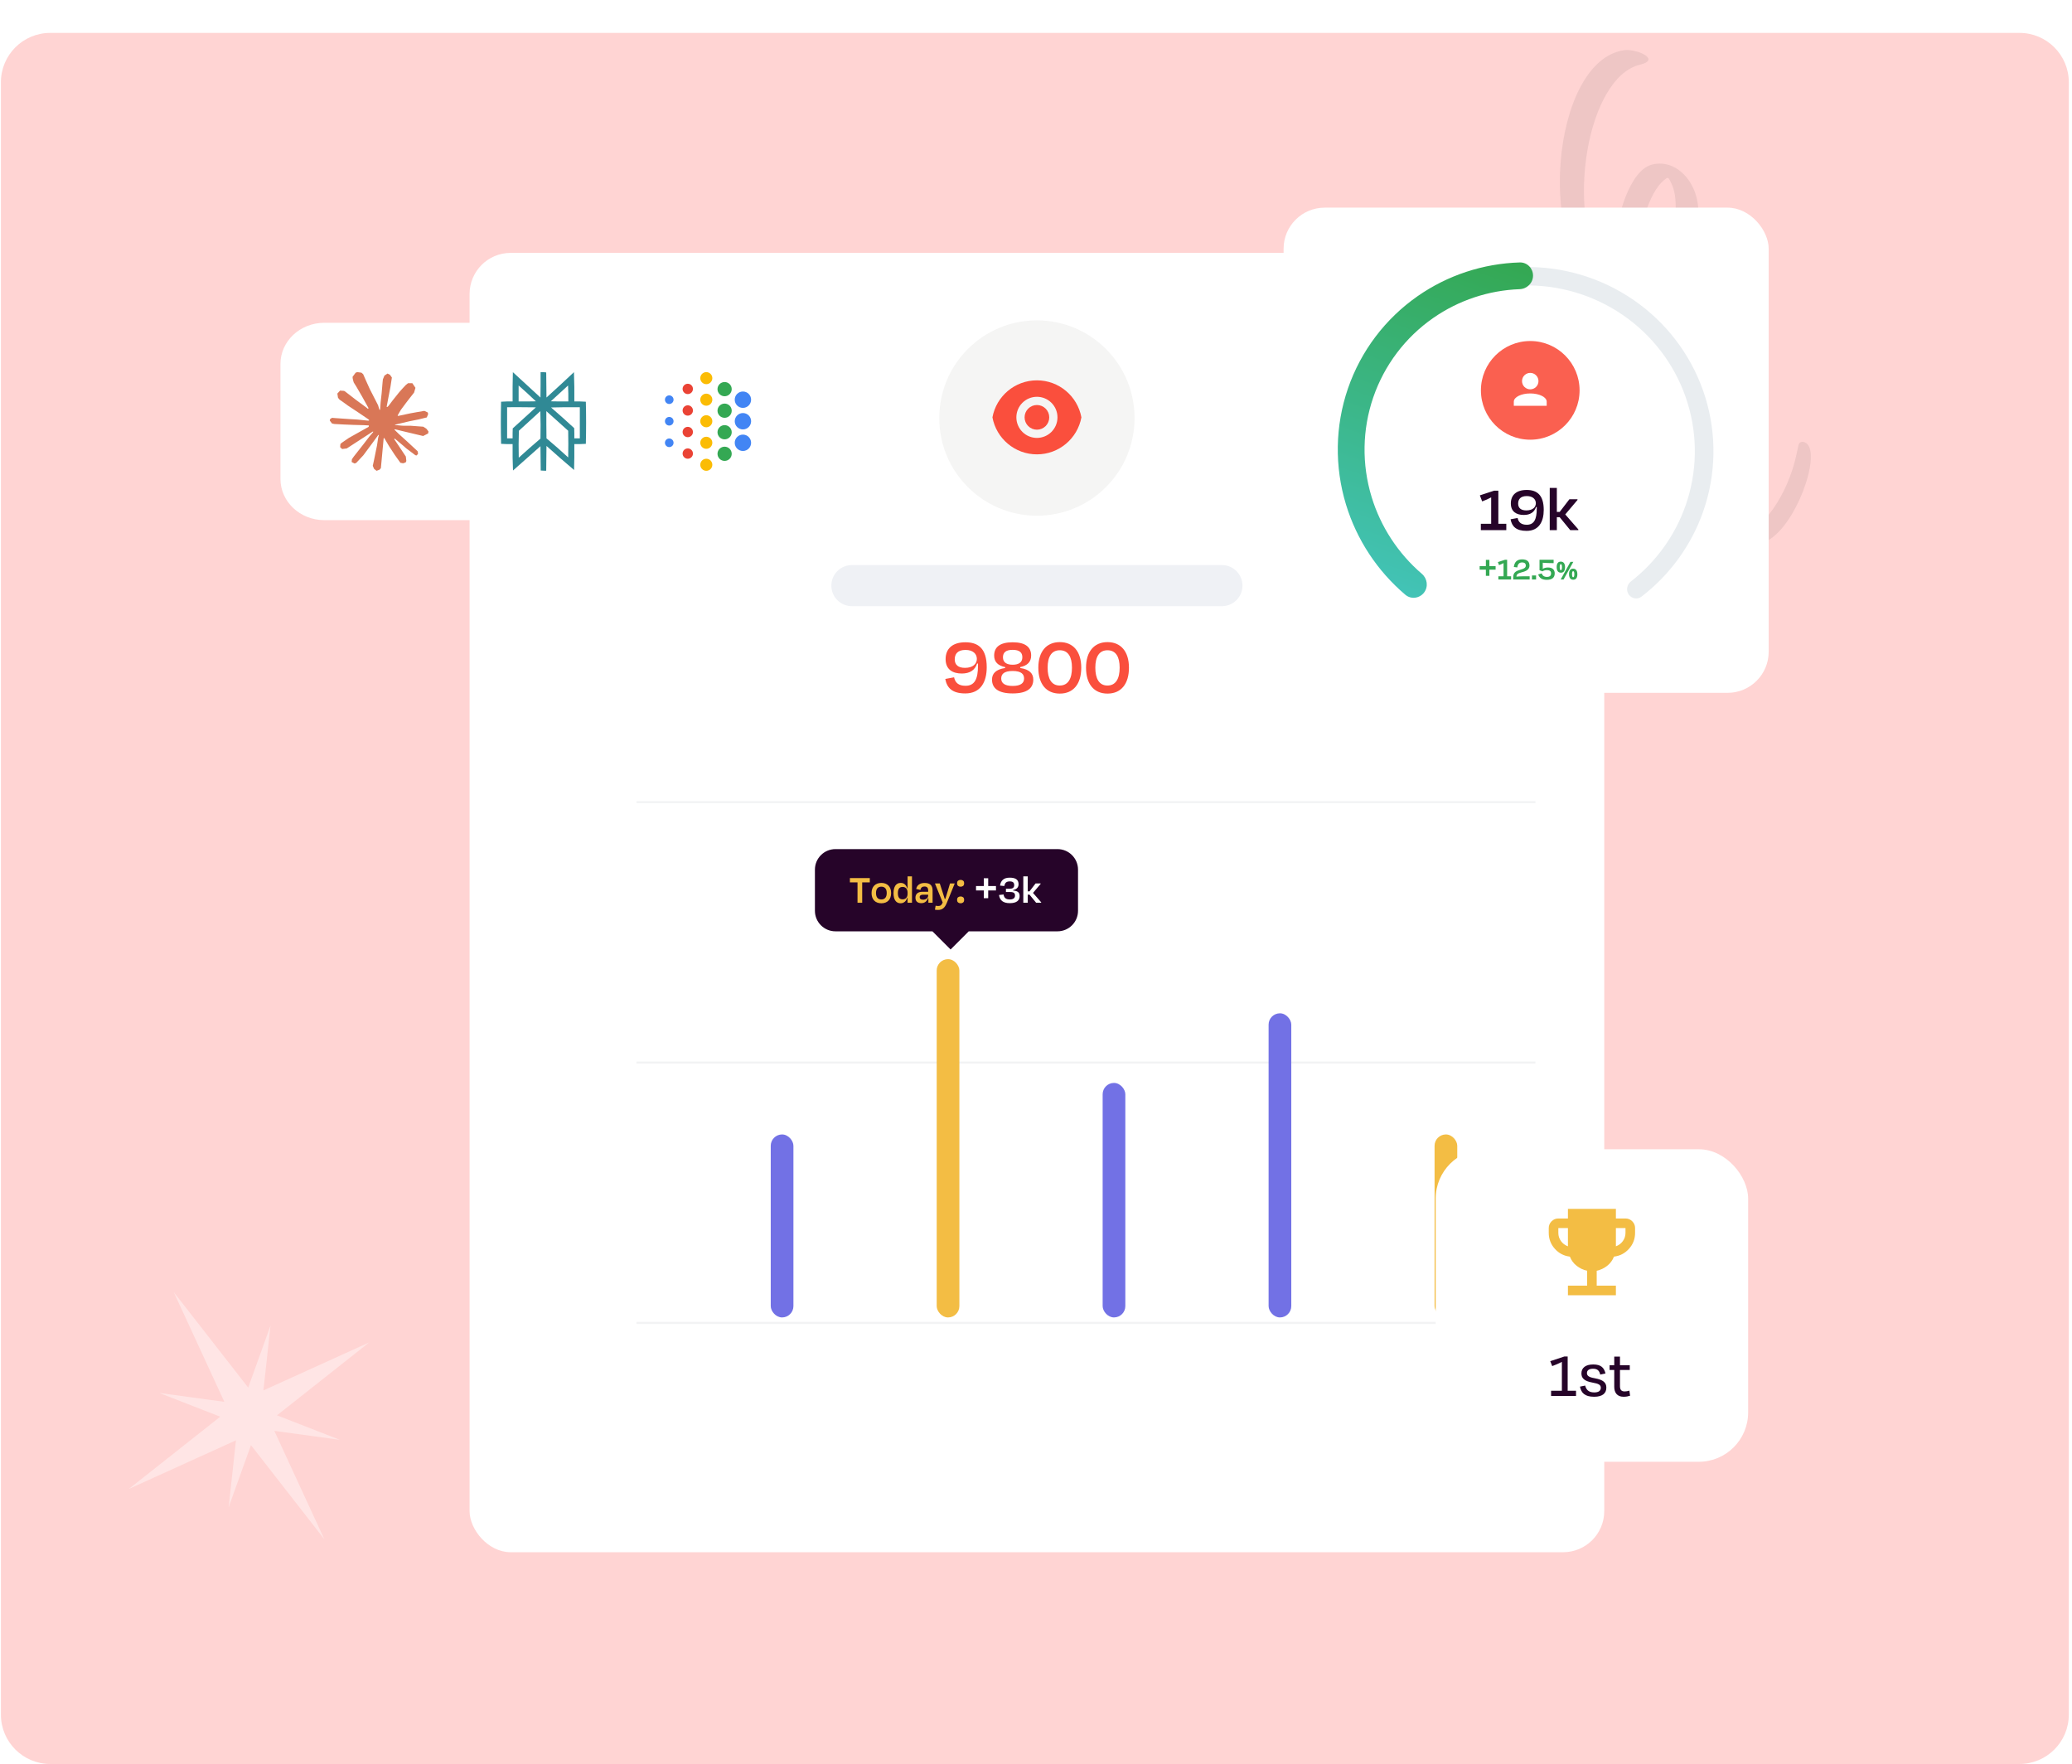 <svg width="504" height="429" viewBox="0 0 504 429" fill="none" xmlns="http://www.w3.org/2000/svg">
<path d="M0.223 20C0.223 13.373 5.595 8 12.223 8H491.223C497.85 8 503.223 13.373 503.223 20V417C503.223 423.627 497.85 429 491.223 429H12.223C5.595 429 0.223 423.627 0.223 417V20Z" fill="#FFD4D3"/>
<path opacity="0.07" fill-rule="evenodd" clip-rule="evenodd" d="M398.871 15.745C386.104 18.826 380.522 51.406 390.149 66.698C391.579 68.965 391.679 68.864 391.975 64.701C392.985 51.378 396.821 41.557 401.578 40.108C407.518 38.33 413.238 44.195 413.12 51.889C412.913 64.604 407.03 73.951 398.986 74.397L397.07 74.502L397.248 78.034C397.72 87.115 401.079 97.602 404.764 101.252L405.603 102.082C406.642 89.29 409.413 65.444 421.654 69.454C436.777 74.415 429.03 107.505 412.735 107.692L410.439 107.722C410.439 107.773 412.844 132.187 422.695 130.526C428.49 129.555 434.93 120.408 437.048 110.237L437.462 108.243C437.584 107.713 438.061 107.384 438.591 107.459C443.618 108.331 437.798 126.002 430.897 130.886C420.082 138.554 408.377 128.615 406.09 109.775L405.634 106.219L403.986 105.088C396.987 100.31 392.031 88.843 391.635 76.432C391.532 72.825 391.481 72.724 390.391 72.096C373.365 62.395 377.091 14.658 395.135 12.196C398.059 11.837 404.209 14.472 398.871 15.745ZM404.784 43.785C401.149 46.795 398.488 55.277 397.589 66.454C397.243 70.769 397.32 70.895 399.554 69.502C405.43 65.857 409.632 51.039 406.582 44.664C405.762 42.95 405.787 42.975 404.784 43.785ZM420.339 72.408C415.26 74.69 409.962 91.376 410.482 103.358L410.541 104.569L412.73 103.833C417.788 102.081 422.284 96.067 423.619 89.177C425.222 81 423.28 71.065 420.339 72.408Z" fill="black"/>
<path opacity="0.4" fill-rule="evenodd" clip-rule="evenodd" d="M60.375 337.467L42.252 314.226L54.576 340.926L38.76 338.771L53.571 344.541L31.324 362.12L57.394 350.289L55.617 366.558L61.043 351.456L78.9 374.356L66.73 347.99L82.655 350.16L67.373 344.206L89.828 326.463L64.075 338.149L65.798 322.373L60.375 337.467Z" fill="white"/>
<g filter="url(#filter0_dd_7558_664)">
<rect x="114.223" y="60.5" width="276" height="316" rx="10" fill="white"/>
</g>
<circle cx="252.223" cy="101.668" r="23.754" fill="#F5F5F4"/>
<path d="M241.406 101.5C242.346 96.38 246.832 92.5 252.224 92.5C257.616 92.5 262.102 96.38 263.043 101.5C262.103 106.62 257.616 110.5 252.224 110.5C246.832 110.5 242.346 106.62 241.406 101.5ZM252.224 106.5C253.55 106.5 254.822 105.973 255.76 105.036C256.697 104.098 257.224 102.826 257.224 101.5C257.224 100.174 256.697 98.902 255.76 97.965C254.822 97.027 253.55 96.5 252.224 96.5C250.898 96.5 249.626 97.027 248.689 97.965C247.751 98.902 247.224 100.174 247.224 101.5C247.224 102.826 247.751 104.098 248.689 105.036C249.626 105.973 250.898 106.5 252.224 106.5ZM252.224 104.5C251.429 104.5 250.666 104.184 250.103 103.621C249.54 103.059 249.224 102.296 249.224 101.5C249.224 100.704 249.54 99.941 250.103 99.379C250.666 98.816 251.429 98.5 252.224 98.5C253.02 98.5 253.783 98.816 254.346 99.379C254.908 99.941 255.224 100.704 255.224 101.5C255.224 102.296 254.908 103.059 254.346 103.621C253.783 104.184 253.02 104.5 252.224 104.5Z" fill="#FA4F3D"/>
<path d="M202.223 142.422C202.223 139.661 204.461 137.422 207.223 137.422H297.223C299.984 137.422 302.223 139.661 302.223 142.422V142.422C302.223 145.184 299.984 147.422 297.223 147.422H207.223C204.461 147.422 202.223 145.184 202.223 142.422V142.422Z" fill="#EFF1F5"/>
<path d="M234.714 162.422C236.714 162.422 237.614 161.402 237.614 160.242C237.614 159.042 236.694 158.062 234.854 158.062C232.914 158.062 232.234 159.062 232.234 160.362C232.234 161.682 233.094 162.422 234.714 162.422ZM234.794 168.642C231.654 168.642 230.334 167.322 229.934 165.122L232.074 164.722C232.354 166.062 233.194 166.782 234.854 166.782C237.034 166.782 237.894 165.222 237.894 161.842V161.402L237.674 161.362C237.154 162.982 235.914 163.802 233.954 163.802C231.754 163.802 230.014 162.842 230.014 160.302C230.014 157.782 231.654 156.202 234.834 156.202C237.934 156.202 240.014 157.702 240.014 162.262C240.014 165.862 238.534 168.642 234.794 168.642ZM246.32 168.642C242.72 168.642 241.3 167.302 241.3 165.282C241.3 163.822 242.2 162.802 244.5 162.462V162.242C242.78 161.882 241.82 161.022 241.82 159.422C241.84 157.422 243.16 156.202 246.32 156.202C249.48 156.202 250.82 157.422 250.82 159.422C250.82 161.022 249.88 161.862 248.16 162.242V162.462C250.46 162.802 251.34 163.822 251.34 165.282C251.34 167.302 249.94 168.642 246.32 168.642ZM246.32 163.182C244.1 163.182 243.54 164.042 243.54 165.022C243.54 166.162 244.42 166.822 246.32 166.822C248.22 166.822 249.1 166.162 249.1 165.022C249.1 164.042 248.54 163.182 246.32 163.182ZM246.32 158.042C244.64 158.042 243.98 158.702 243.96 159.842C243.96 161.122 244.9 161.662 246.32 161.662C247.76 161.662 248.68 161.122 248.68 159.842C248.68 158.702 248 158.042 246.32 158.042ZM257.788 158.142C255.748 158.142 254.828 159.762 254.828 162.382C254.828 165.022 255.748 166.722 257.768 166.722C259.828 166.722 260.748 165.022 260.748 162.382C260.748 159.762 259.828 158.142 257.788 158.142ZM257.788 156.162C261.048 156.162 263.008 158.462 263.008 162.382C263.008 166.322 261.108 168.682 257.788 168.682C254.468 168.682 252.568 166.322 252.568 162.382C252.568 158.462 254.548 156.162 257.788 156.162ZM269.39 158.142C267.35 158.142 266.43 159.762 266.43 162.382C266.43 165.022 267.35 166.722 269.37 166.722C271.43 166.722 272.35 165.022 272.35 162.382C272.35 159.762 271.43 158.142 269.39 158.142ZM269.39 156.162C272.65 156.162 274.61 158.462 274.61 162.382C274.61 166.322 272.71 168.682 269.39 168.682C266.07 168.682 264.17 166.322 264.17 162.382C264.17 158.462 266.15 156.162 269.39 156.162Z" fill="#FA4F3D"/>
<line opacity="0.5" x1="154.828" y1="195.082" x2="373.479" y2="195.082" stroke="#E6E9EA" stroke-width="0.5"/>
<line opacity="0.5" x1="154.828" y1="258.406" x2="373.479" y2="258.406" stroke="#E6E9EA" stroke-width="0.5"/>
<line opacity="0.5" x1="154.828" y1="321.73" x2="373.479" y2="321.73" stroke="#E6E9EA" stroke-width="0.5"/>
<rect x="187.477" y="275.898" width="5.519" height="44.503" rx="2.759" fill="#7271E5"/>
<rect x="227.844" y="233.262" width="5.519" height="87.139" rx="2.759" fill="#F3BD44"/>
<rect x="268.211" y="263.367" width="5.519" height="57.032" rx="2.759" fill="#7271E5"/>
<rect x="308.578" y="246.434" width="5.519" height="73.967" rx="2.759" fill="#7271E5"/>
<rect x="348.949" y="275.898" width="5.519" height="44.503" rx="2.759" fill="#F3BD44"/>
<path d="M257.223 206.5C259.984 206.5 262.223 208.739 262.223 211.5V221.5C262.223 224.261 259.984 226.5 257.223 226.5H235.637L231.223 230.914L226.809 226.5H203.223C200.461 226.5 198.223 224.261 198.223 221.5V211.5C198.223 208.739 200.461 206.5 203.223 206.5H257.223Z" fill="#260429"/>
<path d="M206.734 214.597V213.547H211.574V214.597H209.724V219.547H208.584V214.597H206.734ZM214.391 219.677C212.881 219.677 212.001 218.727 212.001 217.187C212.001 215.637 212.931 214.727 214.391 214.727C215.831 214.727 216.761 215.637 216.761 217.187C216.761 218.727 215.881 219.677 214.391 219.677ZM214.381 215.637C213.511 215.637 213.081 216.207 213.081 217.177C213.081 218.147 213.481 218.747 214.381 218.747C215.271 218.747 215.691 218.147 215.691 217.177C215.691 216.207 215.251 215.637 214.381 215.637ZM219.563 218.717C220.283 218.717 220.763 218.207 220.763 217.407V217.047C220.763 216.237 220.293 215.697 219.563 215.697C218.783 215.697 218.403 216.187 218.403 217.217C218.403 218.227 218.763 218.717 219.563 218.717ZM220.763 219.547V218.307H220.693C220.453 219.117 219.893 219.677 219.053 219.677C217.973 219.677 217.343 218.807 217.343 217.217C217.343 215.607 217.983 214.717 219.083 214.727C219.933 214.717 220.453 215.257 220.693 216.077H220.763V213.127H221.833V219.547H220.763ZM224.525 218.807C225.275 218.807 225.775 218.367 225.775 217.777V217.587H224.555C224.015 217.587 223.705 217.787 223.705 218.177C223.705 218.517 223.915 218.807 224.525 218.807ZM225.825 219.547V218.427H225.715C225.475 219.187 224.935 219.647 224.105 219.647C223.265 219.647 222.675 219.247 222.675 218.327C222.675 217.487 223.185 216.877 224.375 216.877H225.775V216.557C225.775 215.947 225.525 215.597 224.865 215.597C224.315 215.597 223.995 215.877 223.875 216.427L222.855 216.197C223.035 215.307 223.705 214.737 224.905 214.737C226.265 214.737 226.845 215.377 226.845 216.547V219.547H225.825ZM228.155 221.297C227.845 221.297 227.635 221.267 227.415 221.237L227.585 220.267C227.785 220.307 227.985 220.337 228.185 220.337C228.715 220.337 228.995 220.207 229.305 219.497L227.415 214.847H228.595L229.145 216.547C229.335 217.137 229.595 217.917 229.795 218.597H229.955C230.165 217.897 230.395 217.147 230.575 216.567L231.085 214.847H232.235L230.295 219.607C229.815 220.777 229.235 221.297 228.155 221.297ZM232.808 218.847C232.808 218.54 232.892 218.327 233.058 218.207C233.225 218.08 233.428 218.017 233.668 218.017C233.902 218.017 234.102 218.08 234.268 218.207C234.435 218.327 234.518 218.54 234.518 218.847C234.518 219.14 234.435 219.354 234.268 219.487C234.102 219.614 233.902 219.677 233.668 219.677C233.428 219.677 233.225 219.614 233.058 219.487C232.892 219.354 232.808 219.14 232.808 218.847ZM232.808 214.817C232.808 214.51 232.892 214.297 233.058 214.177C233.225 214.05 233.428 213.987 233.668 213.987C233.902 213.987 234.102 214.05 234.268 214.177C234.435 214.297 234.518 214.51 234.518 214.817C234.518 215.11 234.435 215.324 234.268 215.457C234.102 215.584 233.902 215.647 233.668 215.647C233.428 215.647 233.225 215.584 233.058 215.457C232.892 215.324 232.808 215.11 232.808 214.817Z" fill="#F3BD44"/>
<path d="M240.374 215.487H242.264V216.557H240.374V218.437H239.304V216.557H237.414V215.487H239.304V213.587H240.374V215.487ZM245.627 219.647C244.057 219.647 243.187 219.007 243.007 217.667L244.107 217.537C244.237 218.307 244.617 218.747 245.637 218.747C246.477 218.747 246.897 218.397 246.897 217.817C246.897 217.227 246.637 216.937 245.697 216.937H244.687V216.137H245.677C246.287 216.137 246.697 215.897 246.697 215.267C246.697 214.617 246.347 214.357 245.607 214.357C244.737 214.357 244.427 214.767 244.297 215.477L243.247 215.377C243.427 214.197 244.107 213.447 245.597 213.447C247.087 213.447 247.757 213.967 247.757 215.047C247.757 215.837 247.287 216.277 246.437 216.457V216.577C247.647 216.687 248.017 217.097 248.017 217.937C248.017 218.957 247.317 219.647 245.627 219.647ZM249.992 213.127V216.777H250.422L251.902 214.847H253.132V214.957L251.272 217.157L253.262 219.437V219.547H252.032L250.422 217.577H249.992V219.547H248.912V213.127H249.992Z" fill="white"/>
<g filter="url(#filter1_d_7558_664)">
<path d="M105.823 124.5H58.889C52.998 124.5 48.223 120.023 48.223 114.5V86.5C48.223 80.977 52.998 76.5 58.889 76.5H165.556C171.447 76.5 176.223 80.977 176.223 86.5V114.5C176.223 120.023 171.447 124.5 165.556 124.5H119.689H112.756H105.823Z" fill="white"/>
<path d="M64.931 104.46L69.653 101.812L69.733 101.582L69.653 101.454H69.423L68.634 101.405L65.935 101.333L63.595 101.235L61.328 101.114L60.758 100.992L60.223 100.288L60.278 99.936L60.758 99.614L61.445 99.674L62.963 99.778L65.242 99.935L66.895 100.032L69.344 100.286H69.733L69.788 100.129L69.655 100.032L69.551 99.935L67.193 98.338L64.641 96.65L63.303 95.678L62.581 95.186L62.216 94.724L62.059 93.717L62.715 92.995L63.597 93.055L63.822 93.114L64.715 93.801L66.623 95.277L69.114 97.11L69.478 97.413L69.624 97.309L69.642 97.236L69.478 96.963L68.123 94.515L66.678 92.026L66.034 90.994L65.864 90.376C65.804 90.121 65.76 89.907 65.76 89.647L66.507 88.633L66.921 88.5L67.917 88.633L68.337 88.997L68.956 90.413L69.959 92.641L71.515 95.672L71.971 96.571L72.214 97.403L72.305 97.657H72.462V97.512L72.59 95.805L72.826 93.709L73.056 91.012L73.136 90.252L73.512 89.342L74.259 88.85L74.842 89.128L75.322 89.815L75.256 90.259L74.97 92.112L74.411 95.014L74.047 96.958H74.259L74.502 96.715L75.486 95.409L77.139 93.344L77.868 92.525L78.719 91.619L79.265 91.189H80.297L81.058 92.317L80.717 93.484L79.654 94.831L78.772 95.973L77.508 97.674L76.719 99.034L76.792 99.143L76.98 99.125L79.836 98.517L81.378 98.239L83.219 97.923L84.052 98.312L84.143 98.707L83.816 99.515L81.847 100.001L79.537 100.463L76.098 101.276L76.056 101.307L76.105 101.367L77.654 101.512L78.317 101.548H79.939L82.96 101.773L83.749 102.295L84.223 102.933L84.143 103.419L82.928 104.037L81.288 103.649L77.46 102.738L76.147 102.411H75.966V102.52L77.059 103.589L79.064 105.398L81.575 107.73L81.703 108.307L81.38 108.762L81.04 108.713L78.834 107.055L77.983 106.308L76.056 104.687H75.928V104.857L76.372 105.506L78.717 109.029L78.839 110.109L78.669 110.461L78.061 110.673L77.393 110.552L76.021 108.626L74.604 106.457L73.462 104.513L73.322 104.593L72.648 111.851L72.332 112.221L71.603 112.5L70.995 112.038L70.672 111.292L70.995 109.816L71.384 107.89L71.7 106.36L71.985 104.458L72.155 103.827L72.144 103.785L72.005 103.802L70.57 105.77L68.389 108.716L66.663 110.563L66.25 110.726L65.534 110.356L65.6 109.693L66 109.104L68.389 106.067L69.83 104.185L70.76 103.098L70.754 102.941H70.698L64.354 107.058L63.224 107.204L62.738 106.749L62.798 106.002L63.028 105.759L64.936 104.447L64.929 104.454L64.931 104.46Z" fill="#D97757"/>
<g clip-path="url(#clip0_7558_664)">
<path opacity="0.923" fill-rule="evenodd" clip-rule="evenodd" d="M104.751 88.507C106.995 90.557 109.233 92.614 111.463 94.679C111.495 92.622 111.506 90.565 111.495 88.507C111.957 88.487 112.413 88.508 112.863 88.571C112.884 90.607 112.906 92.643 112.927 94.679C115.173 92.652 117.399 90.595 119.607 88.507C119.702 90.873 119.734 93.249 119.703 95.633C120.639 95.613 121.572 95.634 122.502 95.697C122.587 99.111 122.587 102.526 122.502 105.94C121.572 106.003 120.639 106.024 119.703 106.004C119.724 108.104 119.703 110.204 119.639 112.303C117.375 110.389 115.138 108.438 112.927 106.449C112.906 108.443 112.884 110.437 112.863 112.43C112.827 112.463 112.785 112.485 112.736 112.494C112.332 112.47 111.929 112.449 111.527 112.43C111.506 110.458 111.485 108.485 111.463 106.513C109.237 108.485 107.01 110.458 104.783 112.43C104.688 110.298 104.656 108.155 104.687 106.004C103.751 106.024 102.818 106.003 101.888 105.94C101.803 102.526 101.803 99.111 101.888 95.697C102.818 95.634 103.751 95.613 104.687 95.633C104.667 93.253 104.688 90.878 104.751 88.507ZM106.151 91.752C107.581 93.002 108.981 94.285 110.35 95.601C108.95 95.633 107.551 95.644 106.151 95.633C106.151 94.34 106.151 93.046 106.151 91.752ZM118.176 91.752C118.239 93.035 118.26 94.329 118.239 95.633C116.818 95.644 115.397 95.633 113.977 95.601C115.389 94.327 116.789 93.044 118.176 91.752ZM103.351 97.033C105.684 97.022 108.017 97.033 110.35 97.065C108.47 98.776 106.593 100.483 104.719 102.187C104.687 102.992 104.677 103.798 104.687 104.604C104.242 104.604 103.797 104.604 103.351 104.604C103.351 102.081 103.351 99.557 103.351 97.033ZM114.04 97.097C116.362 97.033 118.695 97.012 121.039 97.033C121.039 99.557 121.039 102.081 121.039 104.604C120.594 104.604 120.148 104.604 119.703 104.604C119.713 103.777 119.703 102.95 119.671 102.123C117.821 100.411 115.944 98.735 114.04 97.097ZM111.432 97.987C111.506 100.203 111.516 102.43 111.463 104.668C109.679 106.186 107.919 107.734 106.183 109.313C106.13 107.128 106.14 104.943 106.214 102.759C107.958 101.164 109.697 99.573 111.432 97.987ZM112.895 97.987C114.668 99.558 116.439 101.149 118.208 102.759C118.25 104.922 118.25 107.086 118.208 109.249C116.485 107.653 114.725 106.105 112.927 104.604C112.895 102.399 112.884 100.193 112.895 97.987Z" fill="#20808D"/>
</g>
<g clip-path="url(#clip1_7558_664)">
<path d="M147.297 93.843C147.991 93.843 148.554 93.28 148.554 92.586C148.554 91.891 147.991 91.328 147.297 91.328C146.602 91.328 146.039 91.891 146.039 92.586C146.039 93.28 146.602 93.843 147.297 93.843Z" fill="#EA4335"/>
<path d="M147.297 99.086C147.991 99.086 148.554 98.522 148.554 97.828C148.554 97.133 147.991 96.57 147.297 96.57C146.602 96.57 146.039 97.133 146.039 97.828C146.039 98.522 146.602 99.086 147.297 99.086Z" fill="#EA4335"/>
<path d="M147.297 104.324C147.991 104.324 148.554 103.761 148.554 103.066C148.554 102.372 147.991 101.809 147.297 101.809C146.602 101.809 146.039 102.372 146.039 103.066C146.039 103.761 146.602 104.324 147.297 104.324Z" fill="#EA4335"/>
<path d="M147.297 109.566C147.991 109.566 148.554 109.003 148.554 108.308C148.554 107.614 147.991 107.051 147.297 107.051C146.602 107.051 146.039 107.614 146.039 108.308C146.039 109.003 146.602 109.566 147.297 109.566Z" fill="#EA4335"/>
<path d="M151.803 91.434C152.614 91.434 153.27 90.778 153.27 89.967C153.27 89.157 152.614 88.5 151.803 88.5C150.993 88.5 150.336 89.157 150.336 89.967C150.336 90.778 150.993 91.434 151.803 91.434Z" fill="#FBBC04"/>
<path d="M151.803 96.673C152.614 96.673 153.27 96.016 153.27 95.206C153.27 94.395 152.614 93.738 151.803 93.738C150.993 93.738 150.336 94.395 150.336 95.206C150.336 96.016 150.993 96.673 151.803 96.673Z" fill="#FBBC04"/>
<path d="M151.803 101.915C152.614 101.915 153.27 101.258 153.27 100.447C153.27 99.637 152.614 98.98 151.803 98.98C150.993 98.98 150.336 99.637 150.336 100.447C150.336 101.258 150.993 101.915 151.803 101.915Z" fill="#FBBC04"/>
<path d="M151.803 107.153C152.614 107.153 153.27 106.496 153.27 105.686C153.27 104.876 152.614 104.219 151.803 104.219C150.993 104.219 150.336 104.876 150.336 105.686C150.336 106.496 150.993 107.153 151.803 107.153Z" fill="#FBBC04"/>
<path d="M151.803 112.501C152.614 112.501 153.27 111.844 153.27 111.034C153.27 110.223 152.614 109.566 151.803 109.566C150.993 109.566 150.336 110.223 150.336 111.034C150.336 111.844 150.993 112.501 151.803 112.501Z" fill="#FBBC04"/>
<path d="M156.257 94.369C157.212 94.369 157.986 93.594 157.986 92.639C157.986 91.684 157.212 90.91 156.257 90.91C155.302 90.91 154.527 91.684 154.527 92.639C154.527 93.594 155.302 94.369 156.257 94.369Z" fill="#34A853"/>
<path d="M156.257 99.611C157.212 99.611 157.986 98.837 157.986 97.882C157.986 96.927 157.212 96.152 156.257 96.152C155.302 96.152 154.527 96.927 154.527 97.882C154.527 98.837 155.302 99.611 156.257 99.611Z" fill="#34A853"/>
<path d="M156.257 104.849C157.212 104.849 157.986 104.075 157.986 103.12C157.986 102.165 157.212 101.391 156.257 101.391C155.302 101.391 154.527 102.165 154.527 103.12C154.527 104.075 155.302 104.849 156.257 104.849Z" fill="#34A853"/>
<path d="M156.257 110.091C157.212 110.091 157.986 109.317 157.986 108.362C157.986 107.407 157.212 106.633 156.257 106.633C155.302 106.633 154.527 107.407 154.527 108.362C154.527 109.317 155.302 110.091 156.257 110.091Z" fill="#34A853"/>
<path d="M160.71 97.197C161.81 97.197 162.701 96.306 162.701 95.206C162.701 94.106 161.81 93.215 160.71 93.215C159.61 93.215 158.719 94.106 158.719 95.206C158.719 96.306 159.61 97.197 160.71 97.197Z" fill="#4285F4"/>
<path d="M142.79 96.252C143.369 96.252 143.838 95.783 143.838 95.204C143.838 94.626 143.369 94.156 142.79 94.156C142.211 94.156 141.742 94.626 141.742 95.204C141.742 95.783 142.211 96.252 142.79 96.252Z" fill="#4285F4"/>
<path d="M142.79 101.494C143.369 101.494 143.838 101.025 143.838 100.446C143.838 99.867 143.369 99.398 142.79 99.398C142.211 99.398 141.742 99.867 141.742 100.446C141.742 101.025 142.211 101.494 142.79 101.494Z" fill="#4285F4"/>
<path d="M142.79 106.733C143.369 106.733 143.838 106.264 143.838 105.685C143.838 105.106 143.369 104.637 142.79 104.637C142.211 104.637 141.742 105.106 141.742 105.685C141.742 106.264 142.211 106.733 142.79 106.733Z" fill="#4285F4"/>
<path d="M160.714 102.436C161.814 102.436 162.705 101.544 162.705 100.444C162.705 99.345 161.814 98.453 160.714 98.453C159.614 98.453 158.723 99.345 158.723 100.444C158.723 101.544 159.614 102.436 160.714 102.436Z" fill="#4285F4"/>
<path d="M160.71 107.678C161.81 107.678 162.701 106.786 162.701 105.686C162.701 104.587 161.81 103.695 160.71 103.695C159.61 103.695 158.719 104.587 158.719 105.686C158.719 106.786 159.61 107.678 160.71 107.678Z" fill="#4285F4"/>
</g>
</g>
<g filter="url(#filter2_d_7558_664)">
<rect x="363.223" y="275.5" width="76" height="76" rx="12" fill="white"/>
<path d="M397.357 335.5H391.293V334.236H393.917V327.212C393.197 327.58 392.413 327.932 391.565 328.236L391.085 327.036L394.509 325.9H395.325V334.236H397.357V335.5ZM401.774 335.692C399.438 335.692 398.622 334.716 398.318 333.228L399.582 332.972C399.838 333.948 400.382 334.636 401.79 334.636C402.846 334.636 403.374 334.236 403.39 333.516C403.39 332.812 402.894 332.508 401.326 332.236C399.39 331.884 398.67 331.196 398.67 330.012C398.67 328.7 399.63 327.836 401.534 327.836C403.502 327.836 404.19 328.684 404.526 330.028L403.246 330.3C403.006 329.26 402.478 328.876 401.502 328.876C400.51 328.876 400.014 329.276 400.014 329.932C400.014 330.524 400.398 330.94 401.87 331.18C404.014 331.564 404.734 332.268 404.734 333.468C404.734 334.796 403.854 335.692 401.774 335.692ZM406.655 333.276V329.18H405.519V328.028H406.655V325.932H408.047V328.028H410.431V329.18H408.047V333.116C408.047 333.964 408.367 334.396 409.199 334.396C409.599 334.396 409.935 334.316 410.335 334.204L410.511 335.436C409.999 335.596 409.599 335.692 408.911 335.692C407.343 335.692 406.655 334.668 406.655 333.276Z" fill="#260429"/>
<path d="M395.389 311V308.667H400.056V305.05C399.103 304.836 398.253 304.433 397.504 303.84C396.756 303.248 396.207 302.504 395.856 301.609C394.398 301.434 393.178 300.797 392.196 299.699C391.215 298.601 390.723 297.312 390.723 295.834V294.667C390.723 294.025 390.951 293.476 391.409 293.02C391.866 292.563 392.415 292.334 393.056 292.334H395.389V290H407.056V292.334H409.389C410.031 292.334 410.58 292.562 411.038 293.02C411.495 293.477 411.723 294.026 411.723 294.667V295.834C411.723 297.311 411.231 298.6 410.249 299.699C409.267 300.798 408.047 301.434 406.589 301.609C406.239 302.503 405.69 303.247 404.942 303.84C404.194 304.434 403.343 304.837 402.389 305.05V308.667H407.056V311H395.389ZM395.389 299.1V294.667H393.056V295.834C393.056 296.572 393.27 297.239 393.698 297.832C394.125 298.426 394.689 298.848 395.389 299.1ZM407.056 299.1C407.756 298.847 408.32 298.424 408.748 297.831C409.175 297.237 409.389 296.572 409.389 295.834V294.667H407.056V299.1Z" fill="#F3BD44"/>
</g>
<g filter="url(#filter3_d_7558_664)">
<rect x="332.223" y="50.5" width="118" height="118" rx="10" fill="white"/>
<path d="M416.191 144.606C416.903 145.611 418.296 145.861 419.273 145.11C426.212 139.781 431.448 132.558 434.318 124.312C437.431 115.368 437.602 105.678 434.807 96.632C432.011 87.585 426.392 79.647 418.755 73.954C411.118 68.261 401.855 65.106 392.294 64.941C382.733 64.776 373.365 67.609 365.532 73.035C357.699 78.461 351.803 86.2 348.69 95.145C345.576 104.089 345.405 113.779 348.201 122.825C350.779 131.165 355.756 138.564 362.502 144.129C363.453 144.914 364.854 144.713 365.601 143.732V143.732C366.359 142.737 366.155 141.32 365.195 140.517C359.229 135.528 354.825 128.936 352.532 121.515C350.015 113.373 350.169 104.653 352.971 96.603C355.773 88.553 361.079 81.587 368.129 76.704C375.179 71.821 383.61 69.271 392.215 69.419C400.82 69.568 409.157 72.408 416.03 77.531C422.903 82.655 427.96 89.8 430.476 97.941C432.993 106.083 432.839 114.804 430.037 122.853C427.483 130.191 422.848 136.628 416.709 141.408C415.722 142.176 415.468 143.585 416.191 144.606V144.606Z" fill="#E9EDF0"/>
<path d="M389.665 63.826C391.496 63.771 392.916 65.281 392.9 67.048C392.884 68.868 391.394 70.264 389.646 70.328C382.104 70.605 374.806 73.028 368.622 77.33C361.835 82.052 356.734 88.799 354.045 96.615C351.355 104.431 351.212 112.92 353.639 120.877C355.853 128.138 360.105 134.62 365.868 139.563C367.184 140.692 367.482 142.691 366.384 144.121C365.302 145.528 363.242 145.833 361.839 144.644C355.033 138.871 350.013 131.263 347.41 122.727C344.585 113.462 344.75 103.575 347.885 94.467C351.019 85.359 356.963 77.496 364.872 71.993C372.161 66.922 380.776 64.094 389.665 63.826Z" fill="url(#paint0_linear_7558_664)"/>
<circle opacity="0.9" cx="392.223" cy="94.936" r="12" fill="#FA4F3D"/>
<path d="M392.223 90.686C392.753 90.686 393.262 90.896 393.637 91.271C394.012 91.646 394.223 92.155 394.223 92.686C394.223 93.216 394.012 93.725 393.637 94.1C393.262 94.475 392.753 94.686 392.223 94.686C391.692 94.686 391.184 94.475 390.808 94.1C390.433 93.725 390.223 93.216 390.223 92.686C390.223 92.155 390.433 91.646 390.808 91.271C391.184 90.896 391.692 90.686 392.223 90.686ZM392.223 95.686C394.433 95.686 396.223 96.581 396.223 97.686V98.686H388.223V97.686C388.223 96.581 390.013 95.686 392.223 95.686Z" fill="white"/>
<path d="M386.398 128.933H380.206V127.381H382.718V120.965C382.062 121.317 381.358 121.637 380.526 121.941L379.966 120.469L383.438 119.333H384.462V127.381H386.398V128.933ZM391.263 124.133C392.863 124.133 393.583 123.317 393.583 122.389C393.583 121.429 392.847 120.645 391.375 120.645C389.823 120.645 389.279 121.445 389.279 122.485C389.279 123.541 389.967 124.133 391.263 124.133ZM391.327 129.109C388.815 129.109 387.759 128.053 387.439 126.293L389.151 125.973C389.375 127.045 390.047 127.621 391.375 127.621C393.119 127.621 393.807 126.373 393.807 123.669V123.317L393.631 123.285C393.215 124.581 392.223 125.237 390.655 125.237C388.895 125.237 387.503 124.469 387.503 122.437C387.503 120.421 388.815 119.157 391.359 119.157C393.839 119.157 395.503 120.357 395.503 124.005C395.503 126.885 394.319 129.109 391.327 129.109ZM398.692 118.661V124.501H399.38L401.748 121.413H403.716V121.589L400.74 125.109L403.924 128.757V128.933H401.956L399.38 125.781H398.692V128.933H396.964V118.661H398.692Z" fill="#260429"/>
<path d="M382.285 137.685H383.797V138.541H382.285V140.045H381.429V138.541H379.917V137.685H381.429V136.165H382.285V137.685ZM387.567 140.933H384.471V140.157H385.727V136.949C385.399 137.125 385.047 137.285 384.631 137.437L384.351 136.701L386.087 136.133H386.599V140.157H387.567V140.933ZM390.231 136.789C389.535 136.789 389.175 137.189 389.079 137.997L388.231 137.893C388.367 136.749 388.959 136.037 390.239 136.037C391.399 136.037 392.039 136.533 392.039 137.549C392.039 138.469 391.295 138.909 390.159 139.181C389.183 139.445 388.895 139.661 388.863 140.237C389.303 140.189 389.927 140.157 390.359 140.157H392.079V140.933H388.087C388.079 140.773 388.079 140.613 388.079 140.437C388.079 139.349 388.575 138.909 389.719 138.589C390.863 138.269 391.143 138.013 391.143 137.517C391.143 137.085 390.871 136.789 390.231 136.789ZM392.642 139.957H393.642V140.933H392.642V139.957ZM396.261 140.301C396.981 140.301 397.285 140.013 397.285 139.445C397.285 138.933 396.989 138.653 396.269 138.653C395.821 138.653 395.429 138.789 395.189 138.949L394.477 138.677V136.133H397.909V136.957C396.773 136.957 395.901 136.909 395.269 136.861V138.341C395.565 138.157 395.981 138.013 396.541 138.013C397.629 138.013 398.173 138.565 398.173 139.453C398.173 140.533 397.461 141.013 396.253 141.013C395.117 141.013 394.453 140.605 394.157 139.693L395.005 139.453C395.197 139.949 395.549 140.301 396.261 140.301ZM399.658 136.589C399.994 136.589 400.248 136.707 400.42 136.943C400.596 137.175 400.684 137.503 400.684 137.927C400.684 138.351 400.602 138.683 400.438 138.923C400.274 139.159 400.014 139.277 399.658 139.277C399.438 139.277 399.252 139.223 399.1 139.115C398.952 139.007 398.84 138.853 398.764 138.653C398.688 138.449 398.65 138.207 398.65 137.927C398.65 137.503 398.73 137.175 398.89 136.943C399.05 136.707 399.306 136.589 399.658 136.589ZM399.664 137.201C399.568 137.201 399.498 137.261 399.454 137.381C399.41 137.501 399.388 137.685 399.388 137.933C399.388 138.177 399.41 138.361 399.454 138.485C399.498 138.609 399.568 138.671 399.664 138.671C399.76 138.671 399.83 138.609 399.874 138.485C399.922 138.361 399.946 138.177 399.946 137.933C399.946 137.685 399.922 137.501 399.874 137.381C399.83 137.261 399.76 137.201 399.664 137.201ZM402.7 136.649L400.324 140.933H399.622L401.998 136.649H402.7ZM402.658 138.299C402.882 138.299 403.07 138.353 403.222 138.461C403.374 138.565 403.488 138.717 403.564 138.917C403.644 139.113 403.684 139.353 403.684 139.637C403.684 140.061 403.602 140.393 403.438 140.633C403.274 140.869 403.014 140.987 402.658 140.987C402.438 140.987 402.252 140.933 402.1 140.825C401.952 140.717 401.84 140.563 401.764 140.363C401.688 140.159 401.65 139.917 401.65 139.637C401.65 139.213 401.73 138.885 401.89 138.653C402.05 138.417 402.306 138.299 402.658 138.299ZM402.664 138.911C402.568 138.911 402.498 138.971 402.454 139.091C402.41 139.211 402.388 139.395 402.388 139.643C402.388 139.887 402.41 140.071 402.454 140.195C402.498 140.319 402.568 140.381 402.664 140.381C402.76 140.381 402.83 140.321 402.874 140.201C402.922 140.077 402.946 139.891 402.946 139.643C402.946 139.395 402.922 139.211 402.874 139.091C402.83 138.971 402.76 138.911 402.664 138.911Z" fill="#34A853"/>
</g>
<defs>
<filter id="filter0_dd_7558_664" x="74.223" y="20.5" width="356" height="397" filterUnits="userSpaceOnUse" color-interpolation-filters="sRGB">
<feFlood flood-opacity="0" result="BackgroundImageFix"/>
<feColorMatrix in="SourceAlpha" type="matrix" values="0 0 0 0 0 0 0 0 0 0 0 0 0 0 0 0 0 0 127 0" result="hardAlpha"/>
<feOffset dy="1"/>
<feGaussianBlur stdDeviation="20"/>
<feComposite in2="hardAlpha" operator="out"/>
<feColorMatrix type="matrix" values="0 0 0 0 0 0 0 0 0 0 0 0 0 0 0 0 0 0 0.06 0"/>
<feBlend mode="normal" in2="BackgroundImageFix" result="effect1_dropShadow_7558_664"/>
<feColorMatrix in="SourceAlpha" type="matrix" values="0 0 0 0 0 0 0 0 0 0 0 0 0 0 0 0 0 0 127 0" result="hardAlpha"/>
<feOffset/>
<feGaussianBlur stdDeviation="20"/>
<feComposite in2="hardAlpha" operator="out"/>
<feColorMatrix type="matrix" values="0 0 0 0 0 0 0 0 0 0 0 0 0 0 0 0 0 0 0.06 0"/>
<feBlend mode="normal" in2="effect1_dropShadow_7558_664" result="effect2_dropShadow_7558_664"/>
<feBlend mode="normal" in="SourceGraphic" in2="effect2_dropShadow_7558_664" result="shape"/>
</filter>
<filter id="filter1_d_7558_664" x="8.223" y="18.5" width="250" height="168" filterUnits="userSpaceOnUse" color-interpolation-filters="sRGB">
<feFlood flood-opacity="0" result="BackgroundImageFix"/>
<feColorMatrix in="SourceAlpha" type="matrix" values="0 0 0 0 0 0 0 0 0 0 0 0 0 0 0 0 0 0 127 0" result="hardAlpha"/>
<feOffset dx="20" dy="2"/>
<feGaussianBlur stdDeviation="30"/>
<feComposite in2="hardAlpha" operator="out"/>
<feColorMatrix type="matrix" values="0 0 0 0 0 0 0 0 0 0 0 0 0 0 0 0 0 0 0.06 0"/>
<feBlend mode="normal" in2="BackgroundImageFix" result="effect1_dropShadow_7558_664"/>
<feBlend mode="normal" in="SourceGraphic" in2="effect1_dropShadow_7558_664" result="shape"/>
</filter>
<filter id="filter2_d_7558_664" x="305.223" y="235.5" width="164" height="164" filterUnits="userSpaceOnUse" color-interpolation-filters="sRGB">
<feFlood flood-opacity="0" result="BackgroundImageFix"/>
<feColorMatrix in="SourceAlpha" type="matrix" values="0 0 0 0 0 0 0 0 0 0 0 0 0 0 0 0 0 0 127 0" result="hardAlpha"/>
<feOffset dx="-14" dy="4"/>
<feGaussianBlur stdDeviation="22"/>
<feComposite in2="hardAlpha" operator="out"/>
<feColorMatrix type="matrix" values="0 0 0 0 0 0 0 0 0 0 0 0 0 0 0 0 0 0 0.08 0"/>
<feBlend mode="normal" in2="BackgroundImageFix" result="effect1_dropShadow_7558_664"/>
<feBlend mode="normal" in="SourceGraphic" in2="effect1_dropShadow_7558_664" result="shape"/>
</filter>
<filter id="filter3_d_7558_664" x="262.223" y="0.5" width="218" height="218" filterUnits="userSpaceOnUse" color-interpolation-filters="sRGB">
<feFlood flood-opacity="0" result="BackgroundImageFix"/>
<feColorMatrix in="SourceAlpha" type="matrix" values="0 0 0 0 0 0 0 0 0 0 0 0 0 0 0 0 0 0 127 0" result="hardAlpha"/>
<feOffset dx="-20"/>
<feGaussianBlur stdDeviation="25"/>
<feComposite in2="hardAlpha" operator="out"/>
<feColorMatrix type="matrix" values="0 0 0 0 0 0 0 0 0 0 0 0 0 0 0 0 0 0 0.06 0"/>
<feBlend mode="normal" in2="BackgroundImageFix" result="effect1_dropShadow_7558_664"/>
<feBlend mode="normal" in="SourceGraphic" in2="effect1_dropShadow_7558_664" result="shape"/>
</filter>
<linearGradient id="paint0_linear_7558_664" x1="386.742" y1="63.825" x2="358.742" y2="142.825" gradientUnits="userSpaceOnUse">
<stop stop-color="#34A853"/>
<stop offset="1" stop-color="#42C3B6"/>
</linearGradient>
<clipPath id="clip0_7558_664">
<rect width="24" height="24" fill="white" transform="translate(100.223 88.5)"/>
</clipPath>
<clipPath id="clip1_7558_664">
<rect width="24" height="24" fill="white" transform="translate(140.223 88.5)"/>
</clipPath>
</defs>
</svg>
